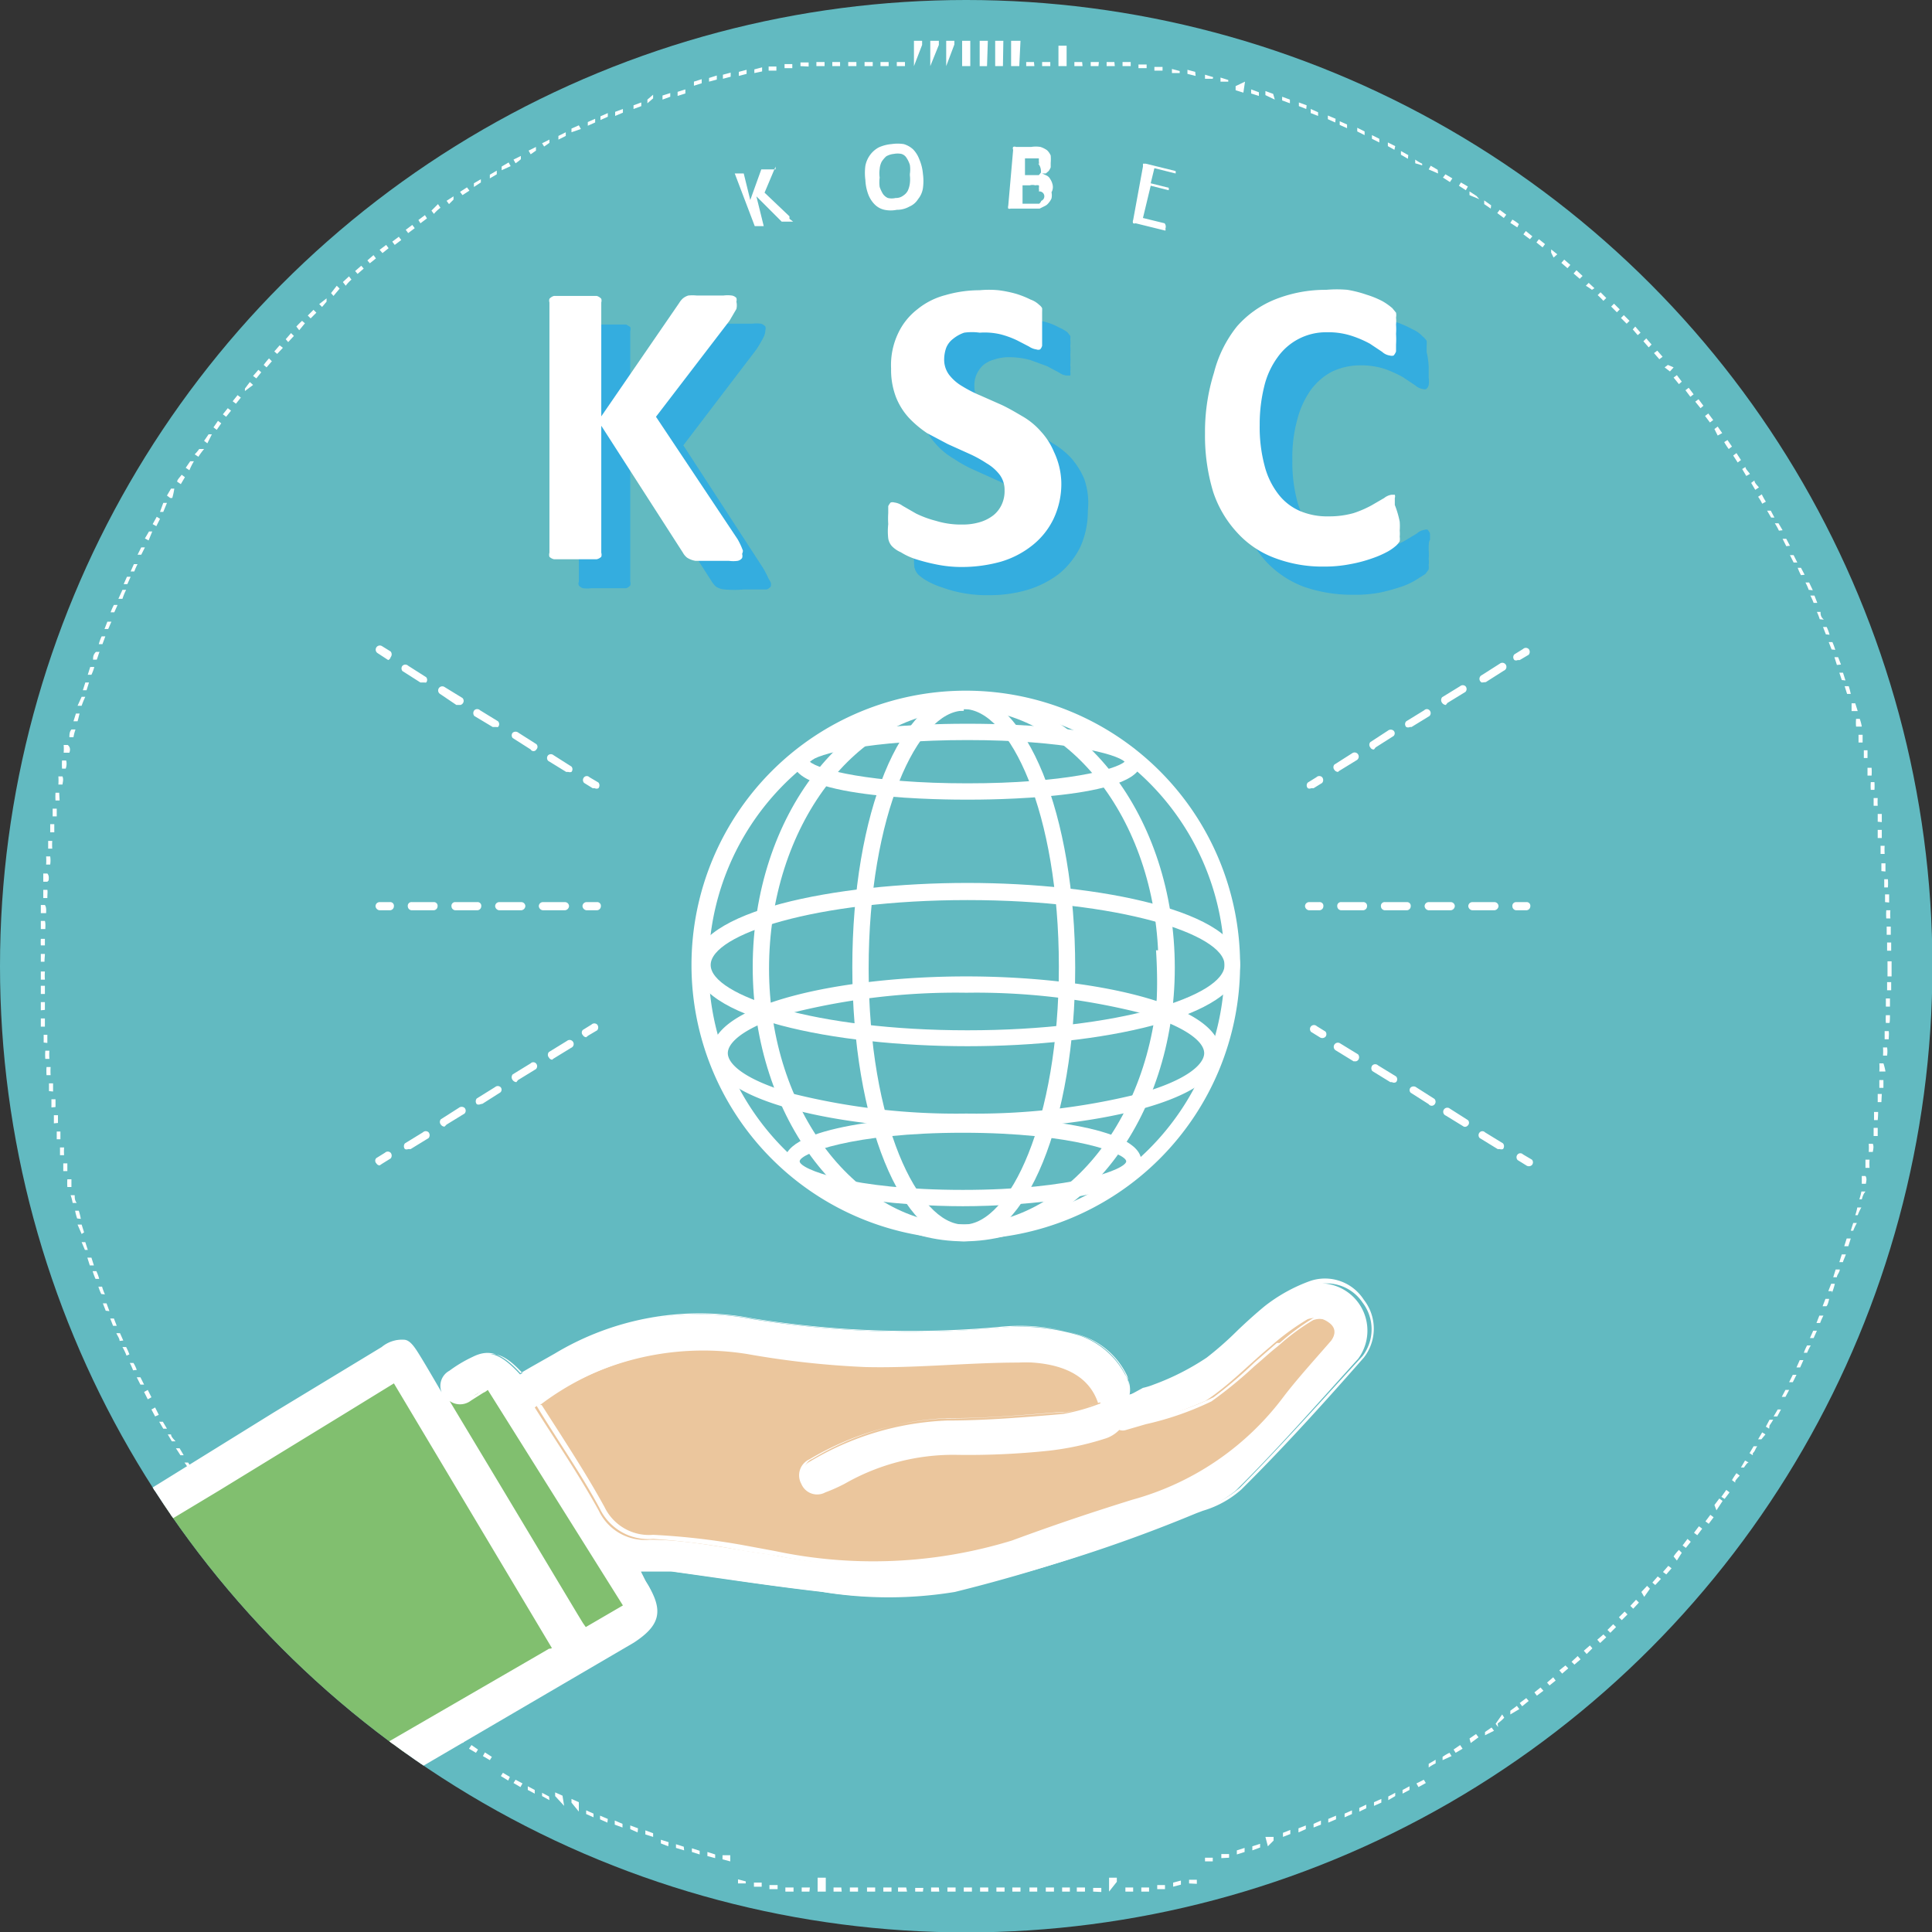 <svg xmlns="http://www.w3.org/2000/svg" xmlns:xlink="http://www.w3.org/1999/xlink" viewBox="0 0 47.33 47.33"><rect x="0" y="0" width="47.33" height="47.33" fill="#333333" stroke="none"/><defs><style>.cls-1{fill:none;}.cls-2{isolation:isolate;}.cls-3{clip-path:url(#clip-path);}.cls-4{fill:#62bac1;}.cls-5{opacity:0.91;mix-blend-mode:multiply;}.cls-6{fill:#2fabe2;}.cls-7{fill:#fff;}.cls-8{fill:#81bf6f;}.cls-9{fill:#ebc69d;}</style><clipPath id="clip-path"><circle class="cls-1" cx="23.67" cy="23.67" r="23.67"/></clipPath></defs><g class="cls-2"><g id="レイヤー_2" data-name="レイヤー 2"><g id="レイヤー_1-2" data-name="レイヤー 1"><g class="cls-3"><circle class="cls-4" cx="23.67" cy="23.67" r="23.67"/><g class="cls-5"><path class="cls-6" d="M18.88,14.27a.17.17,0,0,1,0,.1.2.2,0,0,1-.1.07l-.22,0-.34,0a2.51,2.51,0,0,1-.47,0,.43.43,0,0,1-.21-.07.53.53,0,0,1-.1-.12l-2-3.11v3.11a.16.16,0,0,1,0,.09.2.2,0,0,1-.1.07l-.21,0-.32,0-.32,0a.87.87,0,0,1-.21,0,.2.2,0,0,1-.1-.07.12.12,0,0,1,0-.09V8.11a.13.13,0,0,1,0-.1.29.29,0,0,1,.1-.06.87.87,0,0,1,.21,0l.32,0,.32,0,.21,0,.1.06a.17.17,0,0,1,0,.1V10.9l1.92-2.78A.31.31,0,0,1,17.43,8l.14-.07a.88.88,0,0,1,.2,0h.33l.33,0a.87.87,0,0,1,.21,0,.23.23,0,0,1,.11.07.16.16,0,0,1,0,.09.41.41,0,0,1-.05.18,3.17,3.17,0,0,1-.17.29l-1.79,2.35,1.95,3a2.42,2.42,0,0,1,.14.27A.65.65,0,0,1,18.88,14.27Z"/><path class="cls-6" d="M26.65,12.51a2.13,2.13,0,0,1-.19.9,2,2,0,0,1-.52.65,2.43,2.43,0,0,1-.77.39,3.24,3.24,0,0,1-.94.13,3.1,3.1,0,0,1-.63-.05,3,3,0,0,1-.52-.14,1.86,1.86,0,0,1-.37-.16,1.16,1.16,0,0,1-.21-.15.39.39,0,0,1-.1-.19,1.73,1.73,0,0,1,0-.36,2,2,0,0,1,0-.26.4.4,0,0,1,0-.17.14.14,0,0,1,.06-.1s.05,0,.09,0a.4.4,0,0,1,.2.08,2.33,2.33,0,0,0,.33.18,2.82,2.82,0,0,0,.48.19,2.57,2.57,0,0,0,.65.08,1.51,1.51,0,0,0,.44-.06,1.07,1.07,0,0,0,.32-.16A.75.75,0,0,0,25.2,13a1,1,0,0,0,.07-.35.6.6,0,0,0-.12-.38,1.12,1.12,0,0,0-.32-.29,3.61,3.61,0,0,0-.44-.23l-.51-.23a3.15,3.15,0,0,1-.51-.28,1.78,1.78,0,0,1-.45-.37,1.69,1.69,0,0,1-.31-.5,1.88,1.88,0,0,1-.12-.71,1.77,1.77,0,0,1,.17-.82,1.74,1.74,0,0,1,.47-.6,2.19,2.19,0,0,1,.7-.35,3.35,3.35,0,0,1,.85-.11,3.71,3.71,0,0,1,.47,0l.43.1a1.5,1.5,0,0,1,.36.14,1.07,1.07,0,0,1,.21.12l.07.09a.46.46,0,0,1,0,.09.66.66,0,0,1,0,.15,1.41,1.41,0,0,1,0,.22,1.85,1.85,0,0,1,0,.25.7.7,0,0,1,0,.16.3.3,0,0,1,0,.1l-.09,0a.38.38,0,0,1-.18-.07l-.3-.16-.41-.15a2,2,0,0,0-.51-.07,1.12,1.12,0,0,0-.38.06.69.69,0,0,0-.27.14.73.73,0,0,0-.16.23.66.66,0,0,0-.05.28.59.59,0,0,0,.12.37,1.09,1.09,0,0,0,.31.29,3.94,3.94,0,0,0,.46.23l.51.23a3.74,3.74,0,0,1,.52.28,2,2,0,0,1,.45.36,1.91,1.91,0,0,1,.32.51A1.78,1.78,0,0,1,26.65,12.51Z"/><path class="cls-6" d="M35,13.48a1.34,1.34,0,0,1,0,.21.61.61,0,0,1,0,.15.66.66,0,0,1,0,.11l-.08.11-.22.14a1.79,1.79,0,0,1-.39.18,4.81,4.81,0,0,1-.52.14,3.26,3.26,0,0,1-.64.05,3.59,3.59,0,0,1-1.22-.2,2.45,2.45,0,0,1-.92-.62,2.94,2.94,0,0,1-.58-1,4.77,4.77,0,0,1-.2-1.44,4.52,4.52,0,0,1,.22-1.48A3.3,3.3,0,0,1,31,8.71,2.82,2.82,0,0,1,32,8a3.24,3.24,0,0,1,1.23-.22,3.08,3.08,0,0,1,.53,0,3.23,3.23,0,0,1,.47.12,2.7,2.7,0,0,1,.38.17.74.74,0,0,1,.24.17.47.47,0,0,1,.1.11.83.83,0,0,1,0,.12s0,.1,0,.16A1.77,1.77,0,0,1,35,9c0,.1,0,.19,0,.26a.61.61,0,0,1,0,.17.17.17,0,0,1-.06.1.11.11,0,0,1-.08,0,.35.35,0,0,1-.19-.09l-.3-.2a3,3,0,0,0-.44-.2,1.87,1.87,0,0,0-.61-.09,1.6,1.6,0,0,0-.7.16,1.52,1.52,0,0,0-.52.46,2.2,2.2,0,0,0-.32.71,3.48,3.48,0,0,0-.12,1,3.7,3.7,0,0,0,.12,1,2,2,0,0,0,.34.69,1.38,1.38,0,0,0,.53.41,1.75,1.75,0,0,0,.7.14,1.93,1.93,0,0,0,.62-.09,2.24,2.24,0,0,0,.44-.18l.3-.18a.35.35,0,0,1,.19-.09.11.11,0,0,1,.08,0s0,0,.05.08a1.39,1.39,0,0,1,0,.17C35,13.26,35,13.35,35,13.48Z"/></g><path class="cls-7" d="M18.18,13.57a.16.16,0,0,1,0,.1.18.18,0,0,1-.11.07.81.81,0,0,1-.21,0h-.35l-.47,0a.54.54,0,0,1-.21-.08.4.4,0,0,1-.1-.12l-2-3.11v3.11a.17.17,0,0,1,0,.1.23.23,0,0,1-.11.06l-.2,0h-.65l-.2,0a.23.23,0,0,1-.11-.06.17.17,0,0,1,0-.1V7.41a.16.16,0,0,1,0-.09.23.23,0,0,1,.11-.07l.2,0h.65l.2,0a.23.23,0,0,1,.11.07.16.16,0,0,1,0,.09V10.2l1.91-2.78a.48.48,0,0,1,.09-.11.4.4,0,0,1,.13-.07,1,1,0,0,1,.21,0h.65a.81.81,0,0,1,.21,0,.19.19,0,0,1,.11.06.16.16,0,0,1,0,.09.39.39,0,0,1,0,.18l-.17.29-1.8,2.35,2,3a1.8,1.8,0,0,1,.13.28A.22.22,0,0,1,18.18,13.57Z"/><path class="cls-7" d="M26,11.81a2,2,0,0,1-.19.9,1.85,1.85,0,0,1-.52.65,2.26,2.26,0,0,1-.77.4,3.56,3.56,0,0,1-.94.13,3.06,3.06,0,0,1-.63-.06,4.71,4.71,0,0,1-.51-.13,1.61,1.61,0,0,1-.37-.17.69.69,0,0,1-.22-.15.37.37,0,0,1-.09-.19,1.56,1.56,0,0,1,0-.35,2.1,2.1,0,0,1,0-.27c0-.07,0-.13,0-.17a.35.35,0,0,1,.06-.09.16.16,0,0,1,.09,0,.43.43,0,0,1,.2.08l.33.19a2.52,2.52,0,0,0,.49.18,2.08,2.08,0,0,0,.65.09,1.44,1.44,0,0,0,.43-.06,1,1,0,0,0,.33-.17.73.73,0,0,0,.2-.26.78.78,0,0,0,.07-.35.62.62,0,0,0-.12-.38,1.1,1.1,0,0,0-.32-.28,3,3,0,0,0-.44-.24l-.51-.23-.51-.27a2.61,2.61,0,0,1-.44-.37,1.64,1.64,0,0,1-.32-.51,1.86,1.86,0,0,1-.12-.7A1.81,1.81,0,0,1,22,8.17a1.6,1.6,0,0,1,.47-.59,1.8,1.8,0,0,1,.69-.35A3,3,0,0,1,24,7.11a2.38,2.38,0,0,1,.46,0,2.85,2.85,0,0,1,.44.09,2.32,2.32,0,0,1,.35.14.58.58,0,0,1,.21.13.23.23,0,0,1,.07.08.94.94,0,0,1,0,.09s0,.09,0,.15V8.3c0,.07,0,.12,0,.17a.19.19,0,0,1-.05.09.12.12,0,0,1-.09,0,.42.42,0,0,1-.18-.07l-.29-.15a2.19,2.19,0,0,0-.41-.15A1.7,1.7,0,0,0,24,8.15a1.35,1.35,0,0,0-.38,0,.87.87,0,0,0-.27.15.52.52,0,0,0-.17.22.87.87,0,0,0-.05.28.62.62,0,0,0,.12.38,1.11,1.11,0,0,0,.32.28,3.14,3.14,0,0,0,.45.23l.52.23c.17.08.34.18.51.28a1.78,1.78,0,0,1,.45.37,1.71,1.71,0,0,1,.32.5A1.85,1.85,0,0,1,26,11.81Z"/><path class="cls-7" d="M34.29,12.78a1.48,1.48,0,0,1,0,.22.77.77,0,0,1,0,.15.36.36,0,0,1,0,.11.58.58,0,0,1-.08.1,1.16,1.16,0,0,1-.21.15,2.4,2.4,0,0,1-.39.17,3.39,3.39,0,0,1-.53.14,3.24,3.24,0,0,1-.64.06,3.3,3.3,0,0,1-1.21-.21,2.34,2.34,0,0,1-.92-.62,2.73,2.73,0,0,1-.59-1,4.75,4.75,0,0,1-.2-1.43,4.86,4.86,0,0,1,.22-1.49A3,3,0,0,1,30.3,8a2.46,2.46,0,0,1,.95-.67,3.34,3.34,0,0,1,1.24-.23,3,3,0,0,1,.52,0,2.93,2.93,0,0,1,.47.12,2.27,2.27,0,0,1,.39.16,1.54,1.54,0,0,1,.24.17l.09.11a.34.34,0,0,1,0,.12.79.79,0,0,1,0,.17,1.55,1.55,0,0,1,0,.23,2,2,0,0,1,0,.26c0,.07,0,.13,0,.17a.29.29,0,0,1-.06.1.16.16,0,0,1-.09,0,.35.35,0,0,1-.19-.09l-.3-.2a2.63,2.63,0,0,0-.44-.19,1.82,1.82,0,0,0-.61-.09,1.45,1.45,0,0,0-1.21.61,2,2,0,0,0-.33.72,3.85,3.85,0,0,0-.11.94,3.65,3.65,0,0,0,.12,1,1.91,1.91,0,0,0,.34.7,1.33,1.33,0,0,0,.53.41,1.71,1.71,0,0,0,.7.13,2.2,2.2,0,0,0,.61-.08,2.63,2.63,0,0,0,.44-.19l.31-.18a.38.38,0,0,1,.18-.08l.08,0a.12.12,0,0,1,0,.08s0,.1,0,.17A2.36,2.36,0,0,1,34.29,12.78Z"/><path class="cls-7" d="M23.67,27.66c-3,0-6.24-.66-6.24-1.87s3.21-1.87,6.24-1.87,6.23.66,6.23,1.87S26.69,27.66,23.67,27.66Zm0-3.34a16.57,16.57,0,0,0-4.22.48c-1.2.34-1.62.73-1.62,1s.42.66,1.62,1a16.57,16.57,0,0,0,4.22.48,16.54,16.54,0,0,0,4.21-.48c1.2-.33,1.62-.73,1.62-1s-.42-.65-1.62-1A16.54,16.54,0,0,0,23.67,24.32Z"/><path class="cls-7" d="M23.7,25.63c-3.25,0-6.69-.69-6.69-2s3.44-2,6.69-2,6.68.7,6.68,2S26.94,25.63,23.7,25.63Zm0-3.58c-3.71,0-6.29.84-6.29,1.59s2.58,1.6,6.29,1.6S30,24.4,30,23.64,27.4,22.05,23.7,22.05Z"/><path class="cls-7" d="M23.59,29.55c-1.51,0-4.37-.23-4.37-1.1s2.86-1.1,4.37-1.1,4.37.23,4.37,1.1S25.1,29.55,23.59,29.55Zm0-1.8c-2.71,0-4,.51-4,.7s1.27.7,4,.7,4-.51,4-.7S26.3,27.75,23.59,27.75Z"/><path class="cls-7" d="M23.61,30.41c-1.53,0-2.73-2.95-2.73-6.72S22.08,17,23.61,17s2.73,2.95,2.73,6.71S25.14,30.41,23.61,30.41Zm0-13c-1.12,0-2.33,2.54-2.33,6.32S22.49,30,23.61,30s2.33-2.54,2.33-6.32S24.74,17.37,23.61,17.37Z"/><path class="cls-7" d="M23.61,30.41c-2.85,0-5.17-3-5.17-6.72S20.76,17,23.61,17s5.17,3,5.17,6.71S26.46,30.41,23.61,30.41Zm0-13c-2.63,0-4.77,2.84-4.77,6.32S21,30,23.61,30s4.77-2.83,4.77-6.32S26.24,17.37,23.61,17.37Z"/><path class="cls-7" d="M23.7,19.59c-.44,0-4.27,0-4.27-.93s3.83-.93,4.27-.93,4.26,0,4.26.93S24.13,19.59,23.7,19.59Zm-3.86-.93c.2.19,1.48.53,3.86.53s3.65-.34,3.85-.53c-.19-.19-1.47-.53-3.85-.53S20,18.47,19.84,18.66Z"/><path class="cls-7" d="M23.66,30.36a6.72,6.72,0,1,1,6.72-6.72A6.73,6.73,0,0,1,23.66,30.36Zm0-13A6.32,6.32,0,1,0,30,23.64,6.32,6.32,0,0,0,23.66,17.32Z"/><path class="cls-7" d="M28.71,24.73l-.39,0c.06-.64,0-1.45,0-1.45h.4A13.81,13.81,0,0,1,28.71,24.73Z"/><path class="cls-7" d="M23.67,46.34h-.06v-.1h.2v.1Zm-.26,0h-.2v-.1h.2Zm.6,0v-.1h.2v.1Zm-1,0h-.2v-.1H23Zm1.4,0v-.1h.2v.1Zm-1.8,0h-.19v-.09h.2Zm2.19,0v-.1H25v.1Zm-2.58,0H22v-.1h.2Zm3,0v-.1l.19,0v.1Zm-3.38,0h-.2v-.1h.2Zm3.78,0v-.1l.2,0v.1Zm-4.18,0-.2,0v-.1l.2,0Zm4.58,0v-.1l.19,0v.1Zm-5,0-.2,0v-.1l.2,0Zm5.36,0v-.1l.2,0v.1Zm-5.76,0-.2,0,0-.1.19,0Zm6.16,0,0-.09.2,0,0,.1Zm-6.55,0-.2,0V46l.2,0Zm6.94,0V46l.19,0,0,.1Zm-7.34,0-.19,0v-.1l.2,0Zm7.74,0,0-.1.19,0,0,.1Zm-8.13,0-.2,0,0-.1.2,0Zm8.52,0,0-.1.19,0,0,.1Zm-8.91-.06-.2,0,0-.1.2,0Zm9.3,0,0-.1.19,0,0,.1Zm-9.69-.06-.19,0,0-.1.19,0Zm10.08,0,0-.1.19-.05,0,.1Zm-10.47-.08-.19,0,0-.1.19.05Zm10.86,0,0-.09.19,0,0,.1ZM17.89,45.6l-.19-.05,0-.1.19,0Zm11.63,0,0-.09.19,0,0,.09Zm-12-.08-.19-.05,0-.1.19.06Zm12.4,0,0-.1.19,0,0,.09Zm-12.78-.09-.19-.06,0-.09.19.06Zm13.16,0,0-.1.19-.06,0,.1Zm-13.54-.1-.2-.06,0-.09.19.06Zm13.92,0,0-.1.19-.06,0,.09Zm-14.31-.1-.18-.07,0-.09.19.06Zm14.69,0L31,45,31.2,45l0,.09ZM16,45l-.19-.06,0-.1.19.07Zm15.43,0,0-.1.18-.07,0,.1Zm-15.81-.11-.18-.08,0-.09.19.07Zm16.19,0,0-.1.18-.07,0,.09Zm-16.56-.12-.19-.07,0-.1.19.08Zm16.93,0,0-.09.18-.08,0,.1Zm-17.3-.12-.18-.08,0-.09.19.08Zm17.66,0,0-.09.19-.08,0,.09Zm-18-.13-.18-.08,0-.09.18.08Zm18.4,0,0-.09.18-.08,0,.09Zm-18.76-.14L14,44.16l0-.09.18.08Zm19.12,0,0-.09.17-.08,0,.09Zm-19.48-.14L13.6,44l0-.09.18.08Zm19.84,0,0-.09.18-.08,0,.09Zm-20.2-.14-.18-.1,0-.08.17.09Zm20.55,0,0-.09.17-.09,0,.08Zm-20.91-.16-.17-.09,0-.09.17.09Zm21.26,0,0-.09.17-.09,0,.09Zm-21.61-.16-.17-.1.05-.08.17.09Zm22,0-.05-.09.18-.09.05.08Zm-22.3-.16-.18-.11.05-.08.17.1ZM35,43.3,35,43.21l.17-.1,0,.09A1,1,0,0,0,35,43.3Zm-23-.18-.17-.1.05-.09.17.11Zm23.34,0,0-.08a1,1,0,0,1,.17-.1l.05.08Zm-23.68-.18-.17-.1.06-.09.16.11Zm24,0-.05-.08.16-.11.06.09ZM11.34,42.7l-.16-.11.05-.08.17.11Zm24.69,0L36,42.59l.16-.11.06.08Zm-25-.19-.16-.11.05-.08.17.11Zm25.35,0,0-.08.16-.11.06.08Zm-25.68-.2-.16-.11.06-.08.16.11Zm26,0-.06-.08L36.8,42l.05.08A.91.91,0,0,1,36.69,42.22ZM10.36,42l-.16-.12.06-.08.16.12ZM37,42,37,41.91l.16-.12.06.08Zm-27-.2-.16-.13.06-.07.16.12Zm27.29,0-.06-.08.16-.12.06.07ZM9.72,41.54l-.16-.12.06-.08.16.12Zm27.93,0-.06-.08.15-.12.07.08ZM9.41,41.29l-.16-.12.07-.08.15.13Zm28.55,0-.06-.07.15-.13.06.08ZM9.1,41,9,40.91,9,40.84l.15.12Zm29.17,0-.07-.08.15-.12.07.07ZM8.8,40.78l-.15-.13.06-.07.15.13Zm29.77,0-.07-.07.15-.14.07.08ZM8.5,40.52l-.15-.14.07-.07.14.13Zm30.37,0-.07-.08.15-.13.06.07ZM8.2,40.25l-.14-.14L8.13,40l.14.14Zm31,0-.07-.08.15-.13.07.07ZM7.92,40l-.15-.14.07-.07L8,39.9Zm31.53,0-.07-.07.14-.14.07.07ZM7.63,39.69l-.14-.14.07-.07.14.14Zm32.1,0-.07-.07.14-.14.07.07ZM7.35,39.41l-.14-.14.08-.07.13.14Zm32.66,0-.07-.07.14-.15.07.07ZM7.08,39.12,6.94,39,7,38.91l.13.14Zm33.2,0L40.21,39l.14-.15.07.07ZM6.81,38.83l-.13-.15.07-.07.13.15Zm33.74,0-.07-.06.13-.15.08.06Zm-34-.26-.13-.15.07-.07.13.15Zm34.27,0-.08-.06.13-.15.08.06ZM6.29,38.23a1.83,1.83,0,0,1-.13-.16L6.24,38l.12.15Zm34.79,0L41,38.13a1,1,0,0,1,.13-.16l.07.07ZM6,37.92l-.12-.16L6,37.7l.12.16Zm35.3,0-.08-.06.12-.16.08.07ZM5.79,37.61a1.83,1.83,0,0,1-.13-.16l.08-.06.12.16Zm35.79,0-.08-.06.12-.16.08.06Zm-36-.28-.12-.16.08-.06.12.16Zm36.28,0-.08-.06.12-.16.08.06ZM5.31,37l-.12-.16.08-.06.12.16Zm36.74,0L42,36.87l.12-.16.08.06Zm-37-.28L5,36.48l.08,0,.12.16Zm37.2,0-.08-.05.12-.17.08.06ZM4.85,36.32l-.11-.17.08,0,.11.16Zm37.66,0-.08-.06a1.63,1.63,0,0,1,.11-.17l.08.06S42.55,36.22,42.51,36.28ZM4.63,36a1.63,1.63,0,0,0-.11-.17l.09,0,.1.16Zm38.1-.05-.08,0,.1-.17.09.05C42.8,35.83,42.77,35.89,42.73,35.94ZM4.42,35.65s-.07-.11-.11-.17l.09,0,.1.17Zm38.52,0-.08-.05.1-.17.09,0C43,35.49,43,35.55,42.94,35.6ZM4.21,35.31l-.1-.17.08,0c0,.06.07.12.11.17Zm38.94-.05-.08,0,.1-.17.08.05ZM4,35l-.1-.17.09,0,.1.17Zm39.34,0-.08-.05.09-.17.09,0A1.62,1.62,0,0,1,43.35,34.92Zm-39.54-.3-.09-.17.09-.05.09.18Zm39.74,0-.09,0,.1-.17.08,0ZM3.62,34.28l-.09-.18.09-.05.09.18Zm40.12-.06-.09,0,.09-.17.09,0Zm-40.3-.3-.09-.18.09,0,.09.18Zm40.48-.06-.09,0,.09-.18.09,0ZM3.26,33.57a1.42,1.42,0,0,0-.08-.18l.09,0a.89.89,0,0,1,.08.17ZM44.1,33.5l-.09,0,.08-.18.09,0Zm-41-.29A1.42,1.42,0,0,0,3,33l.09,0a1.42,1.42,0,0,1,.08.18Zm41.18-.07-.09,0a1.42,1.42,0,0,1,.08-.18l.09,0A1.42,1.42,0,0,0,44.27,33.14ZM2.93,32.85c0-.06-.05-.12-.08-.19l.09,0,.08.18Zm41.5-.07-.09,0,.08-.18.09,0Zm-41.66-.3L2.7,32.3l.09,0,.07.18Zm41.82-.07-.09,0,.07-.18.1,0A1.42,1.42,0,0,0,44.59,32.41Zm-42-.3-.07-.18.09,0,.07.19ZM44.74,32l-.09,0,.07-.18.09,0C44.79,31.92,44.76,32,44.74,32Zm-42.26-.3a1.34,1.34,0,0,1-.07-.18l.09,0a1.46,1.46,0,0,0,.07.19Zm42.4-.07-.09,0,.07-.18.09,0A1.46,1.46,0,0,1,44.88,31.67Zm-42.54-.3a1.46,1.46,0,0,1-.07-.19l.09,0a1.07,1.07,0,0,1,.07.19ZM45,31.29l-.09,0,.06-.19.1,0C45.07,31.17,45,31.23,45,31.29ZM2.2,31l-.06-.19.1,0L2.3,31Zm42.95-.08-.09,0,.06-.19.1,0C45.2,30.79,45.17,30.85,45.15,30.91ZM2.08,30.62,2,30.43l.09,0,.06.19Zm43.2-.09-.1,0,.06-.19.1,0ZM2,30.23,1.9,30,2,30l.06.19Zm43.44-.08-.1,0,.06-.19.09,0A1.33,1.33,0,0,0,45.4,30.15Zm-43.55-.3a1.33,1.33,0,0,1-.05-.19l.09,0a1.46,1.46,0,0,1,.05.2Zm43.66-.08-.1,0a1.33,1.33,0,0,0,.05-.19l.1,0A1.05,1.05,0,0,0,45.51,29.77Zm-43.77-.3a1.05,1.05,0,0,0-.05-.19l.1,0c0,.06,0,.13.05.19Zm43.87-.09-.1,0a1.33,1.33,0,0,0,.05-.19l.1,0C45.64,29.26,45.63,29.32,45.61,29.38Zm-44-.3a1.33,1.33,0,0,1,0-.19l.1,0c0,.06,0,.12,0,.19ZM45.71,29l-.1,0c0-.06,0-.12,0-.19l.09,0C45.74,28.87,45.72,28.93,45.71,29ZM1.55,28.69c0-.06,0-.13,0-.19l.1,0c0,.06,0,.13,0,.19Zm44.25-.08-.1,0c0-.07,0-.13,0-.2l.1,0A1.42,1.42,0,0,0,45.8,28.61ZM1.47,28.3c0-.06,0-.13,0-.19l.1,0a1.29,1.29,0,0,0,0,.19Zm44.41-.08-.1,0a1.42,1.42,0,0,0,0-.2l.1,0C45.91,28.09,45.89,28.15,45.88,28.22ZM1.39,27.91l0-.19.09,0c0,.06,0,.13,0,.19ZM46,27.83l-.1,0,0-.2.1,0ZM1.32,27.52l0-.2h.1l0,.19ZM46,27.44l-.09,0,0-.2.1,0A1.77,1.77,0,0,1,46,27.44ZM1.26,27.13l0-.2h.1l0,.19ZM46.09,27H46l0-.2h.1ZM1.2,26.73l0-.19.1,0,0,.2Zm44.94-.08-.1,0,0-.19h.1Zm-45-.31a1.36,1.36,0,0,1,0-.2h.1a1.5,1.5,0,0,0,0,.2Zm45-.09h-.1a1.36,1.36,0,0,0,0-.2h.1A1.23,1.23,0,0,1,46.19,26.25ZM1.11,25.94a1.23,1.23,0,0,1,0-.2h.1a1.23,1.23,0,0,0,0,.2Zm45.12-.08h-.1a1.5,1.5,0,0,0,0-.2h.1C46.24,25.72,46.24,25.79,46.23,25.86ZM1.07,25.54c0-.06,0-.13,0-.19h.09c0,.06,0,.13,0,.2Zm45.2-.08h-.1c0-.07,0-.13,0-.2h.1C46.28,25.33,46.27,25.39,46.27,25.46ZM1,25.15c0-.07,0-.14,0-.2h.1c0,.07,0,.13,0,.2Zm45.25-.09H46.2a1.21,1.21,0,0,1,0-.19h.1C46.3,24.93,46.3,25,46.29,25.06ZM1,24.75c0-.07,0-.13,0-.2h.1c0,.06,0,.13,0,.19Zm45.3-.09h-.1v-.2h.1ZM1,24.35v-.2h.1v.2Zm45.33-.09h-.1v-.2h.1ZM1,24c0-.06,0-.13,0-.2h.1a1.27,1.27,0,0,0,0,.2Zm45.34-.08h-.1v-.37h.1v.38ZM1.09,23.56H1c0-.06,0-.13,0-.19h.1C1.1,23.42,1.09,23.49,1.09,23.56Zm45.14-.27v-.2h.1v.2ZM1.1,23.16H1A1.27,1.27,0,0,1,1,23H1.1Zm45.12-.26v-.2h.1v.2ZM1.11,22.76H1c0-.07,0-.13,0-.2h.1C1.12,22.63,1.11,22.7,1.11,22.76Zm45.1-.26a1.34,1.34,0,0,1,0-.2h.1a1.41,1.41,0,0,0,0,.2ZM1.13,22.37H1c0-.07,0-.13,0-.2h.1C1.14,22.23,1.13,22.3,1.13,22.37Zm45.05-.27c0-.06,0-.13,0-.19h.1c0,.06,0,.13,0,.2ZM1.16,22h-.1c0-.06,0-.13,0-.2h.1C1.17,21.84,1.16,21.9,1.16,22Zm45-.26c0-.07,0-.13,0-.2h.09a1.36,1.36,0,0,1,0,.2Zm-45-.14h-.1c0-.07,0-.14,0-.2h.1C1.2,21.44,1.2,21.51,1.19,21.57Zm44.93-.26,0-.19.1,0,0,.2ZM1.23,21.18h-.1a1.36,1.36,0,0,0,0-.2h.1C1.24,21.05,1.24,21.11,1.23,21.18Zm44.84-.26c0-.07,0-.13,0-.2h.1a1.5,1.5,0,0,0,0,.2ZM1.28,20.79l-.1,0c0-.06,0-.13,0-.19h.1A1.23,1.23,0,0,0,1.28,20.79ZM46,20.53l0-.2.1,0,0,.2ZM1.33,20.39h-.1l0-.2.1,0ZM46,20.13l0-.19.1,0,0,.2ZM1.39,20l-.1,0,0-.19h.1Zm44.51-.26c0-.06,0-.13,0-.19l.1,0a1.29,1.29,0,0,0,0,.19ZM1.46,19.61l-.1,0a1.29,1.29,0,0,1,0-.19h.09Zm44.37-.26a1.29,1.29,0,0,1,0-.19l.09,0a1.29,1.29,0,0,1,0,.19Zm-44.3-.13-.1,0a1.42,1.42,0,0,0,0-.2l.1,0C1.56,19.09,1.54,19.15,1.53,19.22ZM45.75,19c0-.06,0-.13,0-.19l.1,0a1.29,1.29,0,0,1,0,.19ZM1.61,18.83l-.09,0a1.42,1.42,0,0,1,0-.2l.1,0C1.64,18.7,1.63,18.77,1.61,18.83Zm44.05-.26c0-.06,0-.12,0-.19l.09,0c0,.06,0,.13,0,.19Zm-44-.13-.1,0a1.33,1.33,0,0,0,0-.19l.1,0C1.73,18.31,1.72,18.38,1.7,18.44Zm43.87-.25c0-.07,0-.13,0-.19l.1,0c0,.07,0,.13,0,.19ZM1.8,18.06l-.1,0c0-.06,0-.13.05-.19l.1,0A1.05,1.05,0,0,0,1.8,18.06Zm43.67-.26a1.05,1.05,0,0,1,0-.19l.09,0a1.05,1.05,0,0,1,.05.19ZM1.9,17.67l-.1,0,.06-.19.09,0C1.93,17.55,1.92,17.61,1.9,17.67Zm43.46-.25c0-.06,0-.12,0-.19l.09,0,.06.19ZM2,17.29l-.1,0L2,17.07l.09,0A1.8,1.8,0,0,0,2,17.29ZM45.25,17l-.06-.19.1,0a1.8,1.8,0,0,1,.05.19ZM2.12,16.91l-.09,0,.06-.19.09,0Zm43-.25-.06-.18.09,0,.06.19ZM2.24,16.53l-.09,0,.06-.19.1,0A1.07,1.07,0,0,1,2.24,16.53ZM45,16.29l-.06-.19.09,0,.07.18ZM2.37,16.16l-.09,0c0-.06,0-.12.07-.19l.09,0C2.42,16,2.4,16.09,2.37,16.16Zm42.5-.25-.07-.18.09,0a1.46,1.46,0,0,1,.07.19ZM2.51,15.78l-.09,0a1.07,1.07,0,0,1,.07-.19l.09,0Zm42.22-.24-.07-.18.09,0a1.07,1.07,0,0,1,.07.19ZM2.65,15.41l-.09,0,.07-.18.1,0C2.7,15.29,2.68,15.35,2.65,15.41Zm41.93-.24a1.34,1.34,0,0,0-.07-.18l.09,0c0,.06,0,.12.08.19ZM2.8,15l-.09,0a1.42,1.42,0,0,1,.08-.18l.09,0Zm41.63-.23a1.42,1.42,0,0,0-.08-.18l.1,0,.07.18ZM3,14.67l-.1,0L3,14.45l.09,0A1.42,1.42,0,0,0,3,14.67Zm41.31-.22a1.42,1.42,0,0,0-.08-.18l.09,0,.09.19ZM3.12,14.31l-.09,0,.08-.18.09,0Zm41-.22a1.42,1.42,0,0,1-.08-.18l.08,0,.09.17ZM3.29,14l-.09,0,.08-.18.09,0A1.42,1.42,0,0,0,3.29,14Zm40.65-.22-.09-.18.09,0,.09.18ZM3.46,13.59l-.09,0,.09-.18.09,0Zm40.3-.21-.09-.18.09,0,.09.17ZM3.64,13.24l-.09-.05.1-.17.08,0ZM43.58,13a1.62,1.62,0,0,0-.1-.18l.09,0,.1.17ZM3.83,12.89l-.09-.05.1-.18.08.05Zm39.56-.21-.1-.17.09,0,.09.17ZM4,12.54l-.08,0L4,12.32l.09,0Zm39.17-.2a1,1,0,0,0-.1-.17l.09-.06a1.62,1.62,0,0,0,.1.18Zm-39-.14-.08-.06.1-.17.08,0A1.62,1.62,0,0,1,4.22,12.2ZM43,12l-.1-.17.08-.06c0,.06.07.12.11.17ZM4.43,11.86l-.09-.06c0-.05.07-.11.11-.17l.08.06Zm38.35-.2-.1-.17.08-.05c0,.05.07.11.11.17ZM4.64,11.52l-.09-.06.11-.16.09,0A1.63,1.63,0,0,0,4.64,11.52Zm37.93-.19-.11-.17.08-.06.11.17ZM4.86,11.19l-.09-.06A1,1,0,0,0,4.88,11L5,11A1.63,1.63,0,0,0,4.86,11.19ZM42.35,11a1.63,1.63,0,0,1-.11-.17l.08-.05.11.16ZM5.08,10.86,5,10.8l.11-.16.08,0Zm37-.19L42,10.51l.08-.06.11.16ZM5.31,10.53l-.08-.06.11-.16.08.06Zm36.58-.18-.12-.16.08-.06.12.16ZM5.54,10.21l-.08-.06L5.58,10l.08.06ZM41.66,10l-.13-.16.08-.06.12.16ZM5.78,9.89,5.7,9.83l.12-.15.08.06Zm35.63-.17-.12-.16.08-.06.12.16ZM6,9.58,6,9.52l.12-.16.08.07Zm35.13-.17L41,9.25l.08-.06.12.16ZM6.28,9.27,6.2,9.21l.13-.15.07.06ZM40.91,9.1,40.78,9l.08-.06L41,9ZM6.53,9l-.07-.06a1.83,1.83,0,0,1,.13-.16l.07.07ZM40.65,8.8l-.13-.15.08-.06.13.15ZM6.79,8.67l-.07-.06.13-.15.08.06Zm33.6-.16-.13-.15.07-.07.13.15ZM7.06,8.38,7,8.31l.13-.15.07.07Zm33.06-.17L40,8.07,40.06,8l.13.15ZM7.33,8.09,7.26,8a1.85,1.85,0,0,1,.14-.14l.07.06Zm32.52-.16-.14-.14.07-.07.14.14ZM7.61,7.8l-.07-.07.14-.14.07.07Zm32-.15-.14-.14.07-.07.14.14ZM7.89,7.52l-.07-.07L8,7.31,8,7.39Zm31.39-.15a1.85,1.85,0,0,0-.14-.14l.07-.07.14.14ZM8.17,7.25l-.06-.07L8.25,7l.07.07ZM39,7.1A1.85,1.85,0,0,0,38.85,7l.07-.07.14.13ZM8.47,7,8.4,6.91l.15-.14.06.08A.86.86,0,0,0,8.47,7ZM38.7,6.83l-.15-.13.07-.08.15.14ZM8.76,6.71,8.7,6.64l.15-.13.06.07ZM38.4,6.57l-.15-.13.07-.08.15.13ZM9.06,6.45,9,6.38l.15-.13.06.08Zm29-.14L38,6.19,38,6.11l.15.12ZM9.37,6.2,9.3,6.12,9.46,6l.06.08Zm28.42-.14-.15-.12.06-.08.15.12ZM9.67,6l-.06-.08.16-.12.06.08Zm27.81-.14-.16-.12.06-.08.16.13ZM10,5.71l-.06-.08.16-.12.06.08Zm27.17-.14L37,5.46l.05-.08a.91.91,0,0,1,.16.11ZM10.3,5.47l-.05-.08.16-.12.05.08Zm26.54-.13-.16-.12.06-.08.16.12Zm-26.21-.1-.06-.08L10.73,5l.06.09A.91.91,0,0,0,10.63,5.24Zm25.89-.13L36.36,5l0-.09.17.12ZM11,5l-.06-.08.17-.11,0,.08Zm25.24-.12L36,4.78l0-.09.17.11Zm-24.91-.1-.06-.08.17-.11.06.08Zm24.58-.12-.17-.11.05-.08.17.1ZM11.61,4.58l0-.09.17-.1,0,.08Zm23.91-.12-.17-.11.06-.08.17.1ZM12,4.37l0-.09.17-.1,0,.09Zm23.23-.12L35,4.15l.05-.09.17.1ZM12.29,4.17l0-.09.17-.1.05.09Zm22.55-.12L34.67,4l0-.09a1,1,0,0,0,.17.1ZM12.63,4l-.05-.09.18-.09,0,.08A1,1,0,0,1,12.63,4Zm21.86-.11-.17-.1,0-.09.18.1ZM13,3.78l-.05-.09.18-.09,0,.09Zm21.16-.11L34,3.58l0-.09.18.09ZM13.33,3.59l-.05-.08.18-.09,0,.08Zm20.46-.1-.18-.09,0-.09.18.09ZM13.68,3.42l0-.09.18-.09,0,.09Zm19.75-.11-.18-.09,0-.09.18.09ZM14,3.24l0-.09.18-.08.05.09Zm19-.1-.18-.08,0-.09.18.08ZM14.4,3.08l0-.09.18-.08,0,.09ZM32.71,3l-.18-.08,0-.09.19.08Zm-18-.06,0-.09.18-.08,0,.09Zm17.58-.1-.18-.07,0-.1.18.08Zm-17.22,0,0-.1.19-.07,0,.09ZM32,2.67l-.18-.07,0-.09.19.07Zm-16.48,0,0-.09.19-.07,0,.09ZM31.6,2.53l-.19-.07,0-.09.19.07Zm-15.74,0,0-.09L16,2.32l0,.09Zm15.37-.09L31,2.33l0-.1.19.07Zm-15,0,0-.1.19-.06,0,.09Zm14.61-.09-.19-.06,0-.1.19.07Zm-14.24,0,0-.1.19-.06,0,.1Zm13.86-.08-.19-.06,0-.1L30.5,2ZM17,2.1,17,2l.19-.06,0,.1ZM30.09,2,29.9,2l0-.1.19.06ZM17.37,2l0-.09.19-.06,0,.1Zm12.34-.07-.19,0,0-.1.2.06Zm-12,0,0-.1.19-.05,0,.1Zm11.58-.07-.2-.05,0-.1.19.05Zm-11.19,0,0-.1.19-.05,0,.1Zm10.8-.07-.19,0,0-.1.19.05Zm-10.42,0,0-.09.19-.05,0,.1Zm10-.06-.2,0,0-.09.2,0Zm-9.65,0,0-.1.19,0,0,.1Zm9.26-.06-.2,0,0-.09.2,0Zm-8.87,0,0-.1.19,0,0,.1Zm8.48-.05-.2,0,0-.1.2,0Zm-8.09,0,0-.09.2,0v.1Zm7.7,0-.2,0,0-.1.19,0Zm-7.31,0,0-.1.2,0v.1Zm6.91,0-.19,0v-.1l.2,0Zm-6.52,0v-.1l.19,0,0,.1Zm6.13,0-.2,0,0-.1.19,0Zm-5.74,0v-.1l.2,0v.1Zm5.35,0-.2,0V1.12l.2,0Zm-4.95,0v-.1l.2,0v.1Zm4.55,0h-.2v-.1l.2,0Zm-4.16,0v-.1h.2v.1Zm3.77,0h-.2v-.1h.19Zm-3.37,0v-.1h.2v.1Zm3,0h-.2V1H25Zm-2.58,0V1h.2v.1Zm2.18,0h-.19V1h.2Zm-1.78,0V1H23v.1Zm1.39,0H24V1h.2Zm-1,0V1h.2v.09Zm.59,0h-.2V1h.2Z"/><path class="cls-8" d="M3.65,37.06q1.58,3.88,3.14,7.79l8.85-5.24q-1.85-3-3.71-5.93l-1.36.76-.78-1.21Z"/><path class="cls-7" d="M9.51,16.17h0L9.25,16a.1.1,0,0,1,.11-.17l.21.13a.11.11,0,0,1,0,.14A.1.1,0,0,1,9.51,16.17Z"/><path class="cls-7" d="M13.92,18.91l-.05,0-.44-.27a.1.1,0,0,1,0-.14.1.1,0,0,1,.13,0l.44.28a.1.1,0,0,1,0,.13A.12.12,0,0,1,13.92,18.91ZM13,18.36h0l-.44-.28a.1.1,0,0,1,0-.13.11.11,0,0,1,.14,0l.44.28a.09.09,0,0,1,0,.13A.08.08,0,0,1,13,18.36Zm-.88-.55h-.05l-.45-.27a.11.11,0,0,1,0-.14.1.1,0,0,1,.14,0l.44.27a.1.1,0,0,1,0,.14A.09.09,0,0,1,12.16,17.81Zm-.88-.54-.06,0L10.78,17a.1.1,0,0,1,.11-.17l.44.27a.1.1,0,0,1,0,.14A.1.1,0,0,1,11.28,17.27Zm-.88-.55h-.06l-.44-.28a.1.1,0,0,1,0-.13.1.1,0,0,1,.14,0l.44.28a.1.1,0,0,1,0,.13A.1.1,0,0,1,10.4,16.72Z"/><path class="cls-7" d="M14.57,19.31h-.05l-.21-.13a.1.1,0,0,1,0-.14.09.09,0,0,1,.13,0l.22.13a.11.11,0,0,1,0,.14A.1.1,0,0,1,14.57,19.31Z"/><path class="cls-7" d="M9.3,28.55a.1.1,0,0,1-.08-.05.09.09,0,0,1,0-.13l.21-.13a.1.1,0,0,1,.14,0,.11.11,0,0,1,0,.14l-.21.13Z"/><path class="cls-7" d="M10,28.15a.1.1,0,0,1-.08,0,.11.11,0,0,1,0-.14l.44-.27a.1.1,0,0,1,.14,0,.11.11,0,0,1,0,.14l-.44.27Zm.89-.55a.11.11,0,0,1-.09-.05.1.1,0,0,1,0-.13l.44-.28a.11.11,0,0,1,.14,0,.1.1,0,0,1,0,.14l-.44.27Zm.88-.55a.1.1,0,0,1-.09,0,.11.11,0,0,1,0-.14l.45-.28a.1.1,0,0,1,.13,0,.09.09,0,0,1,0,.13l-.44.28Zm.88-.54a.12.12,0,0,1-.09-.05.11.11,0,0,1,0-.14l.44-.27a.09.09,0,0,1,.13,0,.1.1,0,0,1,0,.14l-.44.27Zm.88-.55a.09.09,0,0,1-.08-.05.1.1,0,0,1,0-.14l.44-.27a.1.1,0,1,1,.1.17l-.44.27Z"/><path class="cls-7" d="M14.36,25.41a.1.1,0,0,1-.08-.05.09.09,0,0,1,0-.13l.21-.13a.1.1,0,0,1,.14,0,.11.11,0,0,1,0,.14l-.22.13Z"/><path class="cls-7" d="M9.55,22.3H9.3a.11.11,0,0,1-.1-.1.1.1,0,0,1,.1-.1h.25a.09.09,0,0,1,.1.1A.1.1,0,0,1,9.55,22.3Z"/><path class="cls-7" d="M13.84,22.3H13.3a.11.11,0,0,1-.1-.1.1.1,0,0,1,.1-.1h.54a.1.1,0,0,1,.1.1A.11.11,0,0,1,13.84,22.3Zm-1.07,0h-.54a.11.11,0,0,1-.1-.1.1.1,0,0,1,.1-.1h.54a.1.1,0,0,1,.1.1A.11.11,0,0,1,12.77,22.3Zm-1.08,0h-.53a.1.1,0,0,1-.1-.1.09.09,0,0,1,.1-.1h.53a.09.09,0,0,1,.1.1A.1.1,0,0,1,11.69,22.3Zm-1.07,0h-.53a.1.1,0,0,1-.1-.1.09.09,0,0,1,.1-.1h.53a.09.09,0,0,1,.1.1A.1.1,0,0,1,10.62,22.3Z"/><path class="cls-7" d="M14.62,22.3h-.25a.11.11,0,0,1-.1-.1.1.1,0,0,1,.1-.1h.25a.09.09,0,0,1,.1.1A.1.1,0,0,1,14.62,22.3Z"/><path class="cls-7" d="M37.18,16.17a.09.09,0,0,1-.08,0,.1.1,0,0,1,0-.14l.21-.13a.1.1,0,0,1,.14,0,.11.11,0,0,1,0,.14l-.22.13Z"/><path class="cls-7" d="M32.78,18.91a.11.11,0,0,1-.09-.05.1.1,0,0,1,0-.13l.44-.28a.1.1,0,0,1,.11.17l-.44.27Zm.88-.55a.09.09,0,0,1-.09-.05.1.1,0,0,1,0-.13L34,17.9a.11.11,0,0,1,.14,0,.09.09,0,0,1,0,.13l-.44.28Zm.88-.55a.1.1,0,0,1-.09,0,.1.1,0,0,1,0-.14l.44-.27a.09.09,0,0,1,.13,0,.1.1,0,0,1,0,.14l-.44.27Zm.88-.54a.12.12,0,0,1-.09-.05.11.11,0,0,1,0-.14l.44-.27a.1.1,0,0,1,.13,0,.1.1,0,0,1,0,.14l-.44.27Zm.88-.55a.1.1,0,0,1,0-.18l.44-.28a.1.1,0,1,1,.1.17l-.44.28Z"/><path class="cls-7" d="M32.12,19.31a.09.09,0,0,1-.08,0,.1.1,0,0,1,0-.14l.21-.13a.1.1,0,0,1,.14,0,.11.11,0,0,1,0,.14l-.21.13Z"/><path class="cls-7" d="M37.39,28.55h0l-.21-.13a.1.1,0,0,1,0-.14.09.09,0,0,1,.13,0l.22.13a.1.1,0,0,1,0,.13A.11.11,0,0,1,37.39,28.55Z"/><path class="cls-7" d="M36.74,28.15l-.05,0-.44-.27a.1.1,0,0,1,0-.14.09.09,0,0,1,.13,0l.44.27a.11.11,0,0,1,0,.14A.12.12,0,0,1,36.74,28.15Zm-.88-.55,0,0-.44-.27a.1.1,0,1,1,.1-.17l.44.28a.09.09,0,0,1,0,.13A.09.09,0,0,1,35.86,27.6ZM35,27.05h0l-.44-.28a.09.09,0,0,1,0-.13.11.11,0,0,1,.14,0l.44.28a.1.1,0,0,1,0,.14A.09.09,0,0,1,35,27.05Zm-.88-.54-.06,0-.44-.27a.11.11,0,0,1,0-.14.1.1,0,0,1,.14,0l.44.27a.1.1,0,0,1,0,.14A.1.1,0,0,1,34.1,26.51ZM33.22,26l-.06,0-.44-.27a.1.1,0,1,1,.11-.17l.44.27a.11.11,0,0,1,0,.14A.1.1,0,0,1,33.22,26Z"/><path class="cls-7" d="M32.33,25.41h0l-.21-.13a.1.1,0,0,1,0-.14.1.1,0,0,1,.14,0l.21.13a.1.1,0,0,1,0,.13A.11.11,0,0,1,32.33,25.41Z"/><path class="cls-7" d="M37.39,22.3h-.25a.1.1,0,0,1-.09-.1.09.09,0,0,1,.09-.1h.25a.09.09,0,0,1,.1.1A.1.1,0,0,1,37.39,22.3Z"/><path class="cls-7" d="M36.61,22.3h-.54a.11.11,0,0,1-.1-.1.1.1,0,0,1,.1-.1h.54a.1.1,0,0,1,.1.1A.11.11,0,0,1,36.61,22.3Zm-1.07,0H35a.11.11,0,0,1-.1-.1.1.1,0,0,1,.1-.1h.54a.1.1,0,0,1,.1.1A.11.11,0,0,1,35.54,22.3Zm-1.07,0h-.54a.1.1,0,0,1-.1-.1.09.09,0,0,1,.1-.1h.54a.09.09,0,0,1,.09.1A.1.1,0,0,1,34.47,22.3Zm-1.08,0h-.53a.1.1,0,0,1-.1-.1.09.09,0,0,1,.1-.1h.53a.09.09,0,0,1,.1.1A.1.1,0,0,1,33.39,22.3Z"/><path class="cls-7" d="M32.32,22.3h-.25a.11.11,0,0,1-.1-.1.1.1,0,0,1,.1-.1h.25a.09.09,0,0,1,.1.1A.1.1,0,0,1,32.32,22.3Z"/><circle class="cls-1" cx="23.67" cy="23.67" r="23.67"/><path class="cls-9" d="M13.39,33.66c2.24-.15,2.74-1.07,4.67-.9.69.07.53.17,1.4.3,2.72.41,3.82-.7,5.86-.23.34.08,1.9.29,2,1,.08.42-.45.79-.33,1s1.16-.08,2.06-.63,1.05-.88,2.42-1.82c.37-.26.81-.54,1.22-.4a.73.73,0,0,1,.47.47c.11.42-.34.86-.57,1.09-1.71,1.75-1.38,2.13-2.45,2.85-.77.52-1,.39-3,1-3.09.91-2.79,1.34-4.21,1.49-2.2.25-2.31-.86-5-.69-1.28.08-2,.37-2.75-.13a15,15,0,0,1-1.36-1.86,11,11,0,0,0-1.16-1.69c-.11-.1-.3-.28-.26-.43S13.1,33.68,13.39,33.66Z"/><path class="cls-7" d="M3.28,36.81c.21-.14.41-.3.63-.43L9.38,33c.45-.27.6-.24.88.22l3.79,6.33.25.38,1-.59L11.93,34l-.45.27a.39.39,0,0,1-.57-.13.38.38,0,0,1,.13-.55,4,4,0,0,1,.56-.34c.39-.19.69-.07,1.14.42l.88-.5a6.87,6.87,0,0,1,4.83-.85,24.61,24.61,0,0,0,6,.21,5,5,0,0,1,2,.19,2,2,0,0,1,1.11.95.5.5,0,0,1-.05.64.19.19,0,0,0-.06.17c.15.41-.1.62-.42.72a6.25,6.25,0,0,1-1.35.29,19.57,19.57,0,0,1-2.3.1,5.34,5.34,0,0,0-2.62.66,4.11,4.11,0,0,1-.56.27.37.37,0,0,1-.52-.19.38.38,0,0,1,.17-.53,7.06,7.06,0,0,1,3.35-1c.95,0,1.9-.08,2.84-.16a4.83,4.83,0,0,0,.92-.26c-.23-.79-1-1.06-2-1-1.25,0-2.51.14-3.76.11a21.8,21.8,0,0,1-2.9-.32,6.81,6.81,0,0,0-5.2,1.31c.53.84,1.09,1.66,1.57,2.53a1.25,1.25,0,0,0,1.25.71c1,0,2,.24,3,.37a11.72,11.72,0,0,0,5.82-.26c1-.36,1.95-.69,2.94-1a7.07,7.07,0,0,0,3.74-2.54c.35-.47.74-.9,1.12-1.35.16-.18.24-.39,0-.55a.55.55,0,0,0-.51-.07,5.92,5.92,0,0,0-.91.67c-.53.44-1,.94-1.59,1.33a12.89,12.89,0,0,1-2.07.69c-.26.08-.22-.2-.27-.5s.72-.38,1-.48a6.55,6.55,0,0,0,1.32-.67c.51-.38.93-.87,1.42-1.26a4.27,4.27,0,0,1,1.1-.62,1.16,1.16,0,0,1,1.24,1.81c-1,1.1-1.94,2.18-3,3.23a3.15,3.15,0,0,1-1.09.57A39.9,39.9,0,0,1,23.39,39a10.06,10.06,0,0,1-3.24,0c-1.23-.14-2.46-.33-3.69-.5-.23,0-.46,0-.76,0,.07.13.11.23.17.32.39.65.3,1-.34,1.42l-5.42,3.17L7,45.1c-.11.06-.22.16-.33.16s-.4-.07-.45-.17a.68.68,0,0,1,.09-.51c.06-.11.24-.16.36-.24q3.3-1.89,6.58-3.8l.29-.18L9.66,33.82,5.34,36.47c-.43.27-.86.52-1.29.77s-.49.2-.77-.14Z"/><path class="cls-7" d="M6.72,45.31h0c-.07,0-.43,0-.49-.2a.71.71,0,0,1,.09-.56.57.57,0,0,1,.26-.19l.12-.06,6.58-3.81.17-.1.08,0L9.65,33.89l-1.22.75L5.36,36.52l-1.28.77c-.4.23-.54.2-.84-.16h0v-.34h0l.2-.14c.14-.1.28-.2.43-.29l2.84-1.76L9.35,33a.78.78,0,0,1,.54-.18c.16,0,.28.2.41.41s.35.59.52.88a.42.42,0,0,1,.19-.53,3.3,3.3,0,0,1,.57-.34c.4-.2.71-.1,1.17.4l.24-.14.6-.34a6.89,6.89,0,0,1,4.86-.86,24.38,24.38,0,0,0,6,.21,4.76,4.76,0,0,1,2,.2,1.92,1.92,0,0,1,1.14,1,.65.65,0,0,1,.08.47L28,34a1.65,1.65,0,0,0,.26-.08,6.12,6.12,0,0,0,1.3-.66,8.09,8.09,0,0,0,.76-.67c.21-.2.43-.4.66-.59a4,4,0,0,1,1.12-.62,1.13,1.13,0,0,1,1.31.46,1.15,1.15,0,0,1,0,1.42c-.8.91-1.85,2.09-3,3.23a2.46,2.46,0,0,1-.94.52l-.16.06a36.6,36.6,0,0,1-6,1.91,9.91,9.91,0,0,1-3.26,0c-.79-.09-1.6-.2-2.38-.32l-1.31-.18a3.48,3.48,0,0,0-.47,0h-.19l0,.05.1.19a1.14,1.14,0,0,1,.22.86,1.1,1.1,0,0,1-.58.63l-5.42,3.17-2.5,1.44-.57.33-.08,0A.48.48,0,0,1,6.72,45.31Zm3-11.55,4,6.62-.16.09a1.2,1.2,0,0,1-.17.11L6.74,44.39l-.12.06a.57.57,0,0,0-.23.15.68.68,0,0,0-.08.47c0,.06.2.12.41.14a.49.49,0,0,0,.21-.1l.08,0,.57-.33,2.5-1.45c1.85-1.07,3.67-2.14,5.42-3.17a1,1,0,0,0,.53-.56,1.05,1.05,0,0,0-.2-.79l-.11-.19-.06-.13,0-.08H16c.18,0,.33,0,.48,0l1.31.19c.78.11,1.59.22,2.38.31a10,10,0,0,0,3.23,0A37.77,37.77,0,0,0,29.31,37l.17-.06a2.53,2.53,0,0,0,.9-.5c1.11-1.13,2.17-2.32,3-3.22a1.08,1.08,0,0,0,0-1.31,1.06,1.06,0,0,0-1.2-.42,4,4,0,0,0-1.09.61c-.23.18-.44.39-.65.59s-.5.46-.77.67a6.38,6.38,0,0,1-1.33.67,1,1,0,0,1-.26.08l-.41.13-.08.09a.16.16,0,0,0,0,.12.56.56,0,0,1,0,.46v0a.12.12,0,0,0,.08,0l.48-.14a7.32,7.32,0,0,0,1.58-.54,10.69,10.69,0,0,0,1-.85l.55-.48.07,0a5.69,5.69,0,0,1,.84-.62.64.64,0,0,1,.58.07.37.37,0,0,1,.12.23.59.59,0,0,1-.17.39c-.09.12-.19.23-.29.34-.28.32-.57.66-.83,1a7.06,7.06,0,0,1-3.76,2.55c-.9.26-1.84.57-2.95,1a11.76,11.76,0,0,1-5.83.26l-.86-.13A17.72,17.72,0,0,0,16,37.7a1.32,1.32,0,0,1-1.3-.73c-.33-.62-.72-1.21-1.09-1.79-.16-.25-.32-.5-.47-.75l0,0,0,0a6.84,6.84,0,0,1,5.24-1.31l.1,0a21.83,21.83,0,0,0,2.79.3c.81,0,1.64,0,2.44-.06L25,33.26c1.12,0,1.8.33,2,1.08l0,0h0l-.29.09a2.42,2.42,0,0,1-.64.17l-.2,0c-.87.07-1.77.15-2.65.14a7,7,0,0,0-3.32,1,.33.33,0,0,0-.16.47.33.33,0,0,0,.46.16,4.9,4.9,0,0,0,.46-.21l.1,0a5.4,5.4,0,0,1,2.65-.67,18.58,18.58,0,0,0,2.29-.1,6.24,6.24,0,0,0,1.34-.29.66.66,0,0,0,.33-.19.65.65,0,0,1-.07-.31s0-.1,0-.16.1-.24.28-.32a.47.47,0,0,0,0-.48,1.89,1.89,0,0,0-1.08-.92,4.73,4.73,0,0,0-2-.19,24.54,24.54,0,0,1-6-.21,6.83,6.83,0,0,0-4.8.84l-.6.35-.28.15,0,0,0,0c-.44-.48-.71-.58-1.08-.41a6.26,6.26,0,0,0-.55.34.33.33,0,0,0-.12.48.34.34,0,0,0,.5.12c.1,0,.2-.12.3-.18l.15-.1,0,0,3.41,5.44L14.28,40l0,0c0-.06-.06-.1-.09-.15s-.1-.16-.15-.23l-1.84-3.07c-.65-1.09-1.3-2.18-2-3.26-.14-.24-.24-.34-.34-.37s-.23,0-.46.16L6.77,34.67,3.93,36.42c-.14.09-.29.19-.42.29l-.18.13v.25c.26.3.34.32.7.11l1.28-.77,3.07-1.87Zm1.24.47,1.34,2.23,1.84,3.07.14.23.07.1.91-.53-3.31-5.28a.41.41,0,0,1-.11.07l-.3.19A.44.44,0,0,1,10.92,34.23Zm2.31.19.45.7c.37.58.75,1.18,1.09,1.8A1.21,1.21,0,0,0,16,37.6a17.46,17.46,0,0,1,2.19.25L19,38a11.6,11.6,0,0,0,5.79-.26c1.11-.41,2.05-.72,2.95-1a6.9,6.9,0,0,0,3.71-2.53c.26-.34.56-.68.84-1l.29-.33a.47.47,0,0,0,.14-.33.22.22,0,0,0-.09-.15.51.51,0,0,0-.46-.06,5.36,5.36,0,0,0-.83.61l-.06.05c-.19.15-.37.32-.55.47a10.65,10.65,0,0,1-1.05.86,7.4,7.4,0,0,1-1.61.56l-.48.14a.25.25,0,0,1-.17,0,.83.83,0,0,1-.37.22,7.09,7.09,0,0,1-1.36.29,18.82,18.82,0,0,1-2.31.1,5.36,5.36,0,0,0-2.6.66l-.09.05a4,4,0,0,1-.47.21.42.42,0,0,1-.59-.21.43.43,0,0,1,.2-.6,7.21,7.21,0,0,1,3.32-1h.05c.88,0,1.77-.07,2.64-.14l.2,0a2.69,2.69,0,0,0,.62-.16l.24-.08c-.22-.66-.86-1-1.9-1l-1.33,0c-.8,0-1.63.08-2.44.06a21.6,21.6,0,0,1-2.8-.3l-.11,0A6.71,6.71,0,0,0,13.23,34.42Zm14.21-.06a.16.16,0,0,0-.05.11.88.88,0,0,1,0,.17c0,.08,0,.16,0,.21a.45.45,0,0,0,0-.36A.29.29,0,0,1,27.44,34.36Z"/></g><path class="cls-7" d="M19.43,5.43v0l0,0-.05,0-.08,0-.1,0h-.05l0,0-.62-.62.18.73v0l0,0,0,0-.08,0-.07,0h-.07l0,0L18,4.25v0a0,0,0,0,1,0,0l0,0,.07,0h.15s0,0,0,0l.16.65.27-.75a0,0,0,0,1,0,0l0,0,0,0,.07,0H19S19,4,19,4h0V4l0,.08-.27.64.61.58s0,0,0,.06Z"/><path class="cls-7" d="M22.61,4.26a1.3,1.3,0,0,1,0,.35.56.56,0,0,1-.12.27.46.46,0,0,1-.21.18.62.62,0,0,1-.31.08.74.74,0,0,1-.3,0A.48.48,0,0,1,21.42,5a.7.7,0,0,1-.15-.24,1.14,1.14,0,0,1-.07-.35,1.32,1.32,0,0,1,0-.35.66.66,0,0,1,.12-.27.63.63,0,0,1,.21-.18.94.94,0,0,1,.31-.08,1,1,0,0,1,.3,0,.58.58,0,0,1,.23.13.7.7,0,0,1,.15.24A1.14,1.14,0,0,1,22.61,4.26Zm-.32,0a.73.73,0,0,0,0-.22.67.67,0,0,0-.08-.17.22.22,0,0,0-.13-.1.48.48,0,0,0-.18,0,.47.47,0,0,0-.19.06.69.69,0,0,0-.11.13.48.48,0,0,0-.05.18.74.74,0,0,0,0,.21.85.85,0,0,0,0,.23.89.89,0,0,0,.08.17.29.29,0,0,0,.12.1.4.4,0,0,0,.19,0,.29.29,0,0,0,.19-.06.32.32,0,0,0,.11-.12.61.61,0,0,0,.05-.18A.81.81,0,0,0,22.29,4.3Z"/><path class="cls-7" d="M25.76,4.71a.37.37,0,0,1,0,.15.41.41,0,0,1-.07.11.25.25,0,0,1-.1.08l-.12.06-.15,0h-.16l-.4,0a.09.09,0,0,1-.06,0,.12.12,0,0,1,0-.07l.12-1.37a.08.08,0,0,1,0-.07.08.08,0,0,1,.07,0l.37,0a.71.71,0,0,1,.23,0,.6.6,0,0,1,.16.08.38.38,0,0,1,.09.13,1.1,1.1,0,0,1,0,.18l0,.11a.41.41,0,0,1-.05.09s0,0-.07.06l-.09,0,.11.05a.2.2,0,0,1,.09.09.37.37,0,0,1,.05.11A.26.26,0,0,1,25.76,4.71Zm-.31,0a.34.34,0,0,0,0-.1.16.16,0,0,0,0-.07.26.26,0,0,0-.09,0,.23.23,0,0,0-.13,0l-.18,0,0,.45.22,0h.11s.05,0,.08,0a.18.18,0,0,0,.05-.07A.12.12,0,0,0,25.45,4.69Zm0-.67a.28.28,0,0,0,0-.09l0-.07-.07,0-.11,0-.16,0,0,.41.17,0h.11s.05,0,.06,0l.05-.06A.31.31,0,0,0,25.43,4Z"/><path class="cls-7" d="M28.55,5.6a.08.08,0,0,1,0,.05s0,0,0,0l0,0h0l-.73-.18a.09.09,0,0,1-.06,0,.1.1,0,0,1,0-.08L28,4.08s0-.06,0-.07h.07l.73.18h0a0,0,0,0,1,0,0v0a.18.18,0,0,1,0,.06s0,0,0,0,0,0,0,0h0l-.52-.13-.09.37.44.11h0s0,0,0,0v0a.13.13,0,0,1,0,.06.08.08,0,0,1,0,0s0,0,0,0h0l-.44-.11L28,5.34l.53.13a0,0,0,0,1,0,0s0,0,0,0v0A.13.13,0,0,1,28.55,5.6Z"/></g></g></g></svg>